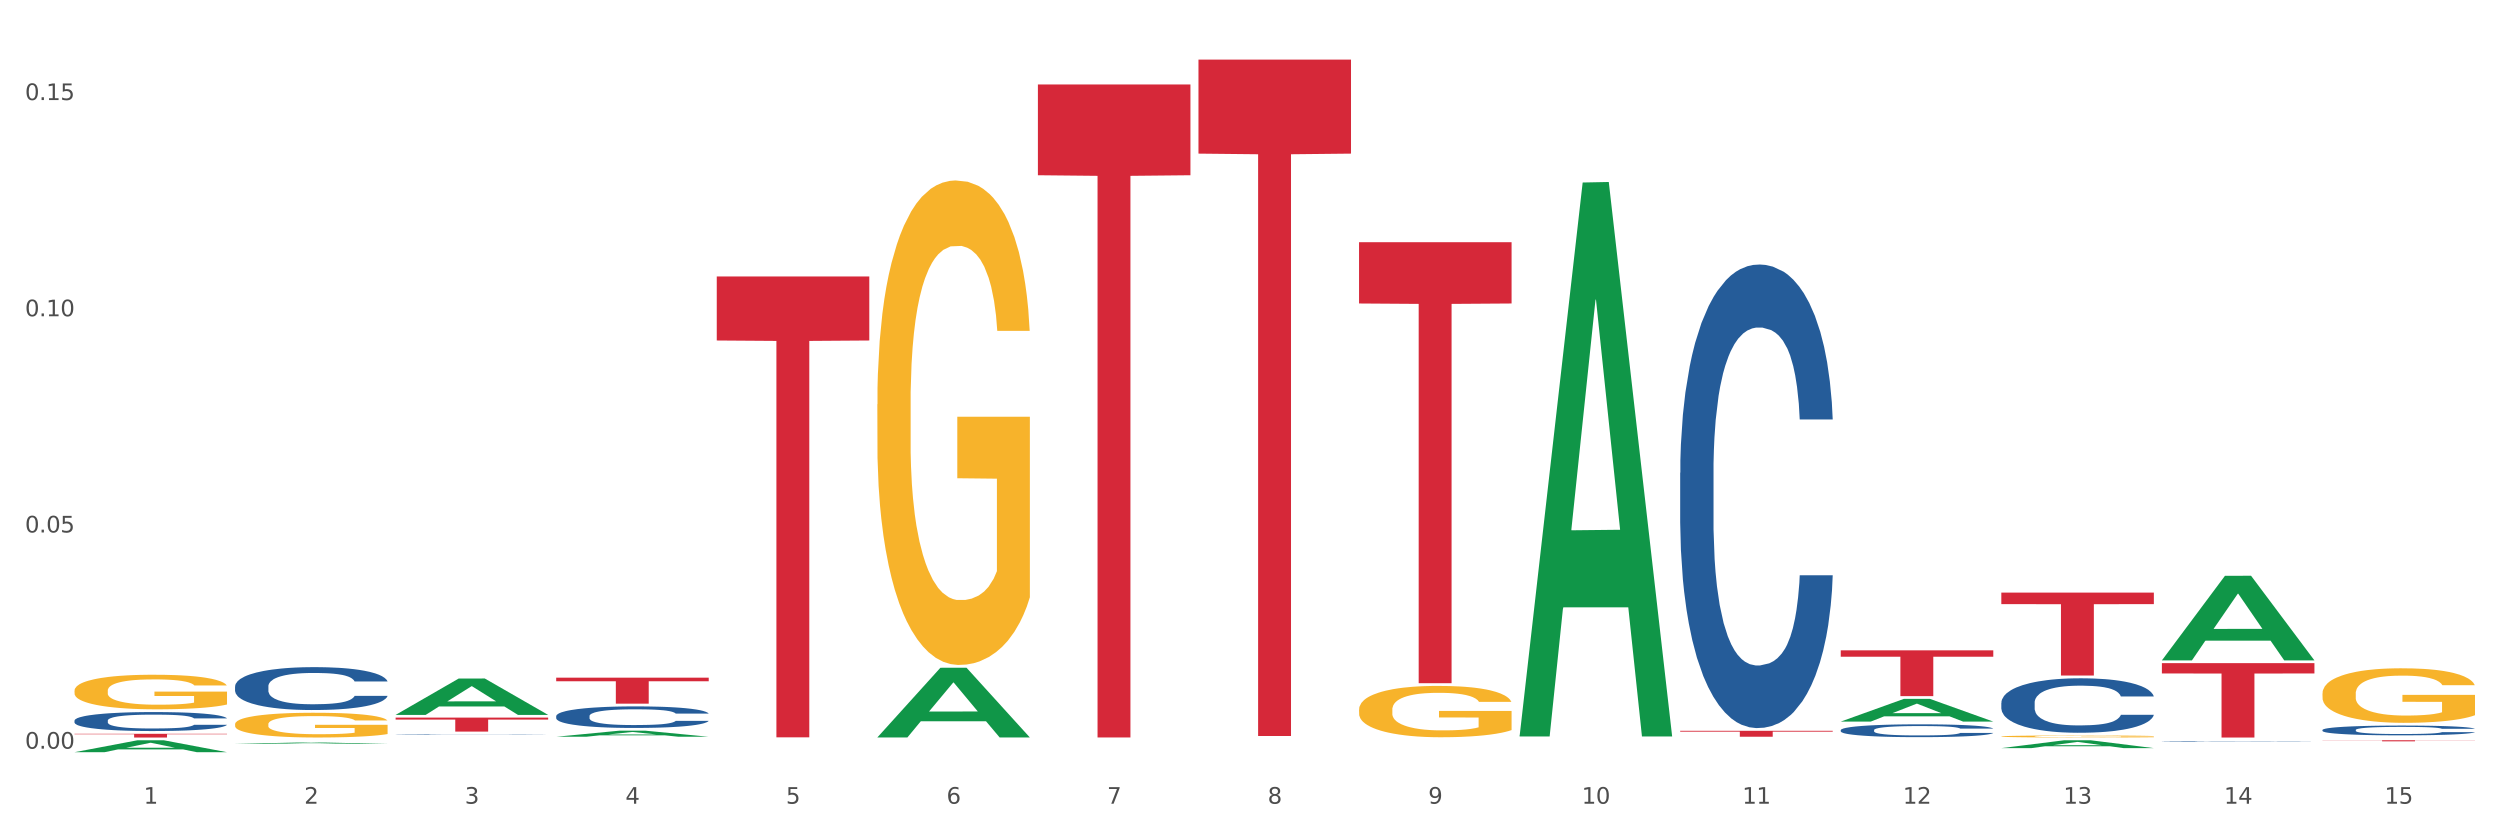 <?xml version="1.0" encoding="utf-8" standalone="no"?>
<!DOCTYPE svg PUBLIC "-//W3C//DTD SVG 1.1//EN"
  "http://www.w3.org/Graphics/SVG/1.1/DTD/svg11.dtd">
<svg xmlns:xlink="http://www.w3.org/1999/xlink" width="1080pt" height="360pt" viewBox="0 0 1080 360" xmlns="http://www.w3.org/2000/svg" version="1.1">
 <rect x="0" y="0" width="1080" height="360" fill="#333333" stroke="none"/>
 <defs>
  <style type="text/css">*{stroke-linejoin: round; stroke-linecap: butt}</style>
 </defs>
 <g id="figure_1">
  <g id="patch_1">
   <path d="M 0 360 
L 1080 360 
L 1080 0 
L 0 0 
z
" style="fill: #ffffff; stroke: #ffffff; stroke-linejoin: miter"/>
  </g>
  <g id="axes_1">
   <g id="matplotlib.axis_1">
    <g id="xtick_1">
     <g id="text_1">
      <!-- 1 -->
      <g style="fill: #4d4d4d" transform="translate(62.07 347.204) scale(0.096 -0.096)">
       <defs>
        <path id="DejaVuSans-31" d="M 794 531 
L 1825 531 
L 1825 4091 
L 703 3866 
L 703 4441 
L 1819 4666 
L 2450 4666 
L 2450 531 
L 3481 531 
L 3481 0 
L 794 0 
L 794 531 
z
" transform="scale(0.016)"/>
       </defs>
       <use xlink:href="#DejaVuSans-31"/>
      </g>
     </g>
    </g>
    <g id="xtick_2">
     <g id="text_2">
      <!-- 2 -->
      <g style="fill: #4d4d4d" transform="translate(131.436 347.204) scale(0.096 -0.096)">
       <defs>
        <path id="DejaVuSans-32" d="M 1228 531 
L 3431 531 
L 3431 0 
L 469 0 
L 469 531 
Q 828 903 1448 1529 
Q 2069 2156 2228 2338 
Q 2531 2678 2651 2914 
Q 2772 3150 2772 3378 
Q 2772 3750 2511 3984 
Q 2250 4219 1831 4219 
Q 1534 4219 1204 4116 
Q 875 4013 500 3803 
L 500 4441 
Q 881 4594 1212 4672 
Q 1544 4750 1819 4750 
Q 2544 4750 2975 4387 
Q 3406 4025 3406 3419 
Q 3406 3131 3298 2873 
Q 3191 2616 2906 2266 
Q 2828 2175 2409 1742 
Q 1991 1309 1228 531 
z
" transform="scale(0.016)"/>
       </defs>
       <use xlink:href="#DejaVuSans-32"/>
      </g>
     </g>
    </g>
    <g id="xtick_3">
     <g id="text_3">
      <!-- 3 -->
      <g style="fill: #4d4d4d" transform="translate(200.802 347.204) scale(0.096 -0.096)">
       <defs>
        <path id="DejaVuSans-33" d="M 2597 2516 
Q 3050 2419 3304 2112 
Q 3559 1806 3559 1356 
Q 3559 666 3084 287 
Q 2609 -91 1734 -91 
Q 1441 -91 1130 -33 
Q 819 25 488 141 
L 488 750 
Q 750 597 1062 519 
Q 1375 441 1716 441 
Q 2309 441 2620 675 
Q 2931 909 2931 1356 
Q 2931 1769 2642 2001 
Q 2353 2234 1838 2234 
L 1294 2234 
L 1294 2753 
L 1863 2753 
Q 2328 2753 2575 2939 
Q 2822 3125 2822 3475 
Q 2822 3834 2567 4026 
Q 2313 4219 1838 4219 
Q 1578 4219 1281 4162 
Q 984 4106 628 3988 
L 628 4550 
Q 988 4650 1302 4700 
Q 1616 4750 1894 4750 
Q 2613 4750 3031 4423 
Q 3450 4097 3450 3541 
Q 3450 3153 3228 2886 
Q 3006 2619 2597 2516 
z
" transform="scale(0.016)"/>
       </defs>
       <use xlink:href="#DejaVuSans-33"/>
      </g>
     </g>
    </g>
    <g id="xtick_4">
     <g id="text_4">
      <!-- 4 -->
      <g style="fill: #4d4d4d" transform="translate(270.169 347.204) scale(0.096 -0.096)">
       <defs>
        <path id="DejaVuSans-34" d="M 2419 4116 
L 825 1625 
L 2419 1625 
L 2419 4116 
z
M 2253 4666 
L 3047 4666 
L 3047 1625 
L 3713 1625 
L 3713 1100 
L 3047 1100 
L 3047 0 
L 2419 0 
L 2419 1100 
L 313 1100 
L 313 1709 
L 2253 4666 
z
" transform="scale(0.016)"/>
       </defs>
       <use xlink:href="#DejaVuSans-34"/>
      </g>
     </g>
    </g>
    <g id="xtick_5">
     <g id="text_5">
      <!-- 5 -->
      <g style="fill: #4d4d4d" transform="translate(339.535 347.204) scale(0.096 -0.096)">
       <defs>
        <path id="DejaVuSans-35" d="M 691 4666 
L 3169 4666 
L 3169 4134 
L 1269 4134 
L 1269 2991 
Q 1406 3038 1543 3061 
Q 1681 3084 1819 3084 
Q 2600 3084 3056 2656 
Q 3513 2228 3513 1497 
Q 3513 744 3044 326 
Q 2575 -91 1722 -91 
Q 1428 -91 1123 -41 
Q 819 9 494 109 
L 494 744 
Q 775 591 1075 516 
Q 1375 441 1709 441 
Q 2250 441 2565 725 
Q 2881 1009 2881 1497 
Q 2881 1984 2565 2268 
Q 2250 2553 1709 2553 
Q 1456 2553 1204 2497 
Q 953 2441 691 2322 
L 691 4666 
z
" transform="scale(0.016)"/>
       </defs>
       <use xlink:href="#DejaVuSans-35"/>
      </g>
     </g>
    </g>
    <g id="xtick_6">
     <g id="text_6">
      <!-- 6 -->
      <g style="fill: #4d4d4d" transform="translate(408.901 347.204) scale(0.096 -0.096)">
       <defs>
        <path id="DejaVuSans-36" d="M 2113 2584 
Q 1688 2584 1439 2293 
Q 1191 2003 1191 1497 
Q 1191 994 1439 701 
Q 1688 409 2113 409 
Q 2538 409 2786 701 
Q 3034 994 3034 1497 
Q 3034 2003 2786 2293 
Q 2538 2584 2113 2584 
z
M 3366 4563 
L 3366 3988 
Q 3128 4100 2886 4159 
Q 2644 4219 2406 4219 
Q 1781 4219 1451 3797 
Q 1122 3375 1075 2522 
Q 1259 2794 1537 2939 
Q 1816 3084 2150 3084 
Q 2853 3084 3261 2657 
Q 3669 2231 3669 1497 
Q 3669 778 3244 343 
Q 2819 -91 2113 -91 
Q 1303 -91 875 529 
Q 447 1150 447 2328 
Q 447 3434 972 4092 
Q 1497 4750 2381 4750 
Q 2619 4750 2861 4703 
Q 3103 4656 3366 4563 
z
" transform="scale(0.016)"/>
       </defs>
       <use xlink:href="#DejaVuSans-36"/>
      </g>
     </g>
    </g>
    <g id="xtick_7">
     <g id="text_7">
      <!-- 7 -->
      <g style="fill: #4d4d4d" transform="translate(478.267 347.204) scale(0.096 -0.096)">
       <defs>
        <path id="DejaVuSans-37" d="M 525 4666 
L 3525 4666 
L 3525 4397 
L 1831 0 
L 1172 0 
L 2766 4134 
L 525 4134 
L 525 4666 
z
" transform="scale(0.016)"/>
       </defs>
       <use xlink:href="#DejaVuSans-37"/>
      </g>
     </g>
    </g>
    <g id="xtick_8">
     <g id="text_8">
      <!-- 8 -->
      <g style="fill: #4d4d4d" transform="translate(547.634 347.204) scale(0.096 -0.096)">
       <defs>
        <path id="DejaVuSans-38" d="M 2034 2216 
Q 1584 2216 1326 1975 
Q 1069 1734 1069 1313 
Q 1069 891 1326 650 
Q 1584 409 2034 409 
Q 2484 409 2743 651 
Q 3003 894 3003 1313 
Q 3003 1734 2745 1975 
Q 2488 2216 2034 2216 
z
M 1403 2484 
Q 997 2584 770 2862 
Q 544 3141 544 3541 
Q 544 4100 942 4425 
Q 1341 4750 2034 4750 
Q 2731 4750 3128 4425 
Q 3525 4100 3525 3541 
Q 3525 3141 3298 2862 
Q 3072 2584 2669 2484 
Q 3125 2378 3379 2068 
Q 3634 1759 3634 1313 
Q 3634 634 3220 271 
Q 2806 -91 2034 -91 
Q 1263 -91 848 271 
Q 434 634 434 1313 
Q 434 1759 690 2068 
Q 947 2378 1403 2484 
z
M 1172 3481 
Q 1172 3119 1398 2916 
Q 1625 2713 2034 2713 
Q 2441 2713 2670 2916 
Q 2900 3119 2900 3481 
Q 2900 3844 2670 4047 
Q 2441 4250 2034 4250 
Q 1625 4250 1398 4047 
Q 1172 3844 1172 3481 
z
" transform="scale(0.016)"/>
       </defs>
       <use xlink:href="#DejaVuSans-38"/>
      </g>
     </g>
    </g>
    <g id="xtick_9">
     <g id="text_9">
      <!-- 9 -->
      <g style="fill: #4d4d4d" transform="translate(617 347.204) scale(0.096 -0.096)">
       <defs>
        <path id="DejaVuSans-39" d="M 703 97 
L 703 672 
Q 941 559 1184 500 
Q 1428 441 1663 441 
Q 2288 441 2617 861 
Q 2947 1281 2994 2138 
Q 2813 1869 2534 1725 
Q 2256 1581 1919 1581 
Q 1219 1581 811 2004 
Q 403 2428 403 3163 
Q 403 3881 828 4315 
Q 1253 4750 1959 4750 
Q 2769 4750 3195 4129 
Q 3622 3509 3622 2328 
Q 3622 1225 3098 567 
Q 2575 -91 1691 -91 
Q 1453 -91 1209 -44 
Q 966 3 703 97 
z
M 1959 2075 
Q 2384 2075 2632 2365 
Q 2881 2656 2881 3163 
Q 2881 3666 2632 3958 
Q 2384 4250 1959 4250 
Q 1534 4250 1286 3958 
Q 1038 3666 1038 3163 
Q 1038 2656 1286 2365 
Q 1534 2075 1959 2075 
z
" transform="scale(0.016)"/>
       </defs>
       <use xlink:href="#DejaVuSans-39"/>
      </g>
     </g>
    </g>
    <g id="xtick_10">
     <g id="text_10">
      <!-- 10 -->
      <g style="fill: #4d4d4d" transform="translate(683.312 347.204) scale(0.096 -0.096)">
       <defs>
        <path id="DejaVuSans-30" d="M 2034 4250 
Q 1547 4250 1301 3770 
Q 1056 3291 1056 2328 
Q 1056 1369 1301 889 
Q 1547 409 2034 409 
Q 2525 409 2770 889 
Q 3016 1369 3016 2328 
Q 3016 3291 2770 3770 
Q 2525 4250 2034 4250 
z
M 2034 4750 
Q 2819 4750 3233 4129 
Q 3647 3509 3647 2328 
Q 3647 1150 3233 529 
Q 2819 -91 2034 -91 
Q 1250 -91 836 529 
Q 422 1150 422 2328 
Q 422 3509 836 4129 
Q 1250 4750 2034 4750 
z
" transform="scale(0.016)"/>
       </defs>
       <use xlink:href="#DejaVuSans-31"/>
       <use xlink:href="#DejaVuSans-30" transform="translate(63.623 0)"/>
      </g>
     </g>
    </g>
    <g id="xtick_11">
     <g id="text_11">
      <!-- 11 -->
      <g style="fill: #4d4d4d" transform="translate(752.678 347.204) scale(0.096 -0.096)">
       <use xlink:href="#DejaVuSans-31"/>
       <use xlink:href="#DejaVuSans-31" transform="translate(63.623 0)"/>
      </g>
     </g>
    </g>
    <g id="xtick_12">
     <g id="text_12">
      <!-- 12 -->
      <g style="fill: #4d4d4d" transform="translate(822.044 347.204) scale(0.096 -0.096)">
       <use xlink:href="#DejaVuSans-31"/>
       <use xlink:href="#DejaVuSans-32" transform="translate(63.623 0)"/>
      </g>
     </g>
    </g>
    <g id="xtick_13">
     <g id="text_13">
      <!-- 13 -->
      <g style="fill: #4d4d4d" transform="translate(891.411 347.204) scale(0.096 -0.096)">
       <use xlink:href="#DejaVuSans-31"/>
       <use xlink:href="#DejaVuSans-33" transform="translate(63.623 0)"/>
      </g>
     </g>
    </g>
    <g id="xtick_14">
     <g id="text_14">
      <!-- 14 -->
      <g style="fill: #4d4d4d" transform="translate(960.777 347.204) scale(0.096 -0.096)">
       <use xlink:href="#DejaVuSans-31"/>
       <use xlink:href="#DejaVuSans-34" transform="translate(63.623 0)"/>
      </g>
     </g>
    </g>
    <g id="xtick_15">
     <g id="text_15">
      <!-- 15 -->
      <g style="fill: #4d4d4d" transform="translate(1030.143 347.204) scale(0.096 -0.096)">
       <use xlink:href="#DejaVuSans-31"/>
       <use xlink:href="#DejaVuSans-35" transform="translate(63.623 0)"/>
      </g>
     </g>
    </g>
    <g id="xtick_16"/>
    <g id="xtick_17"/>
    <g id="xtick_18"/>
    <g id="xtick_19"/>
    <g id="xtick_20"/>
    <g id="xtick_21"/>
    <g id="xtick_22"/>
    <g id="xtick_23"/>
    <g id="xtick_24"/>
    <g id="xtick_25"/>
    <g id="xtick_26"/>
    <g id="xtick_27"/>
    <g id="xtick_28"/>
    <g id="xtick_29"/>
   </g>
   <g id="matplotlib.axis_2">
    <g id="ytick_1">
     <g id="text_16">
      <!-- 0.00 -->
      <g style="fill: #4d4d4d" transform="translate(10.8 323.431) scale(0.096 -0.096)">
       <defs>
        <path id="DejaVuSans-2e" d="M 684 794 
L 1344 794 
L 1344 0 
L 684 0 
L 684 794 
z
" transform="scale(0.016)"/>
       </defs>
       <use xlink:href="#DejaVuSans-30"/>
       <use xlink:href="#DejaVuSans-2e" transform="translate(63.623 0)"/>
       <use xlink:href="#DejaVuSans-30" transform="translate(95.41 0)"/>
       <use xlink:href="#DejaVuSans-30" transform="translate(159.033 0)"/>
      </g>
     </g>
    </g>
    <g id="ytick_2">
     <g id="text_17">
      <!-- 0.05 -->
      <g style="fill: #4d4d4d" transform="translate(10.8 230.03) scale(0.096 -0.096)">
       <use xlink:href="#DejaVuSans-30"/>
       <use xlink:href="#DejaVuSans-2e" transform="translate(63.623 0)"/>
       <use xlink:href="#DejaVuSans-30" transform="translate(95.41 0)"/>
       <use xlink:href="#DejaVuSans-35" transform="translate(159.033 0)"/>
      </g>
     </g>
    </g>
    <g id="ytick_3">
     <g id="text_18">
      <!-- 0.10 -->
      <g style="fill: #4d4d4d" transform="translate(10.8 136.628) scale(0.096 -0.096)">
       <use xlink:href="#DejaVuSans-30"/>
       <use xlink:href="#DejaVuSans-2e" transform="translate(63.623 0)"/>
       <use xlink:href="#DejaVuSans-31" transform="translate(95.41 0)"/>
       <use xlink:href="#DejaVuSans-30" transform="translate(159.033 0)"/>
      </g>
     </g>
    </g>
    <g id="ytick_4">
     <g id="text_19">
      <!-- 0.15 -->
      <g style="fill: #4d4d4d" transform="translate(10.8 43.227) scale(0.096 -0.096)">
       <use xlink:href="#DejaVuSans-30"/>
       <use xlink:href="#DejaVuSans-2e" transform="translate(63.623 0)"/>
       <use xlink:href="#DejaVuSans-31" transform="translate(95.41 0)"/>
       <use xlink:href="#DejaVuSans-35" transform="translate(159.033 0)"/>
      </g>
     </g>
    </g>
    <g id="ytick_5"/>
    <g id="ytick_6"/>
    <g id="ytick_7"/>
   </g>
   <g id="PolyCollection_1">
    <path d="M 32.175 324.94 
L 32.243 324.935 
L 59.417 319.789 
L 70.695 319.784 
L 98.073 324.95 
L 85.029 324.95 
L 79.119 323.747 
L 51.061 323.747 
L 50.857 323.766 
L 45.151 324.95 
L 32.175 324.95 
L 32.175 324.94 
L 54.594 323.029 
L 75.586 323.024 
L 65.192 320.885 
L 65.056 320.875 
L 64.92 320.89 
L 54.526 323.024 
L 54.594 323.029 
L 32.175 324.94 
z
" clip-path="url(#pf52a934f30)" style="fill: #109648"/>
    <path d="M 101.541 321.369 
L 101.609 321.368 
L 128.784 320.764 
L 140.061 320.763 
L 167.439 321.37 
L 154.395 321.37 
L 148.485 321.229 
L 120.427 321.229 
L 120.224 321.231 
L 114.517 321.37 
L 101.541 321.37 
L 101.541 321.369 
L 123.96 321.144 
L 144.952 321.144 
L 134.558 320.893 
L 134.422 320.892 
L 134.286 320.893 
L 123.892 321.144 
L 123.96 321.144 
L 101.541 321.369 
z
" clip-path="url(#pf52a934f30)" style="fill: #109648"/>
    <path d="M 170.907 308.813 
L 170.975 308.798 
L 198.15 293.125 
L 209.427 293.111 
L 236.805 308.842 
L 223.762 308.842 
L 217.851 305.179 
L 189.794 305.179 
L 189.59 305.238 
L 183.883 308.842 
L 170.907 308.842 
L 170.907 308.813 
L 193.326 302.993 
L 214.319 302.978 
L 203.924 296.464 
L 203.788 296.434 
L 203.653 296.478 
L 193.258 302.978 
L 193.326 302.993 
L 170.907 308.813 
z
" clip-path="url(#pf52a934f30)" style="fill: #109648"/>
    <path d="M 240.274 318.273 
L 240.342 318.271 
L 267.516 315.655 
L 278.793 315.653 
L 306.172 318.278 
L 293.128 318.278 
L 287.217 317.667 
L 259.16 317.667 
L 258.956 317.676 
L 253.249 318.278 
L 240.274 318.278 
L 240.274 318.273 
L 262.693 317.302 
L 283.685 317.299 
L 273.291 316.212 
L 273.155 316.207 
L 273.019 316.215 
L 262.625 317.299 
L 262.693 317.302 
L 240.274 318.273 
z
" clip-path="url(#pf52a934f30)" style="fill: #109648"/>
    <path d="M 795.203 311.71 
L 795.271 311.701 
L 822.446 301.92 
L 833.723 301.911 
L 861.101 311.729 
L 848.058 311.729 
L 842.147 309.443 
L 814.09 309.443 
L 813.886 309.479 
L 808.179 311.729 
L 795.203 311.729 
L 795.203 311.71 
L 817.622 308.078 
L 838.615 308.069 
L 828.22 304.003 
L 828.084 303.985 
L 827.949 304.013 
L 817.554 308.069 
L 817.622 308.078 
L 795.203 311.71 
z
" clip-path="url(#pf52a934f30)" style="fill: #109648"/>
    <path d="M 864.57 323.185 
L 864.638 323.182 
L 891.812 319.787 
L 903.089 319.784 
L 930.468 323.192 
L 917.424 323.192 
L 911.513 322.398 
L 883.456 322.398 
L 883.252 322.411 
L 877.545 323.192 
L 864.57 323.192 
L 864.57 323.185 
L 886.989 321.924 
L 907.981 321.921 
L 897.587 320.51 
L 897.451 320.504 
L 897.315 320.513 
L 886.921 321.921 
L 886.989 321.924 
L 864.57 323.185 
z
" clip-path="url(#pf52a934f30)" style="fill: #109648"/>
    <path d="M 933.936 285.225 
L 934.004 285.191 
L 961.178 248.755 
L 972.456 248.721 
L 999.834 285.294 
L 986.79 285.294 
L 980.88 276.777 
L 952.822 276.777 
L 952.618 276.915 
L 946.912 285.294 
L 933.936 285.294 
L 933.936 285.225 
L 956.355 271.695 
L 977.347 271.661 
L 966.953 256.516 
L 966.817 256.448 
L 966.681 256.551 
L 956.287 271.661 
L 956.355 271.695 
L 933.936 285.225 
z
" clip-path="url(#pf52a934f30)" style="fill: #109648"/>
    <path d="M 656.471 317.696 
L 656.539 317.471 
L 683.713 78.843 
L 694.991 78.618 
L 722.369 318.146 
L 709.325 318.146 
L 703.415 262.369 
L 675.357 262.369 
L 675.153 263.268 
L 669.447 318.146 
L 656.471 318.146 
L 656.471 317.696 
L 678.89 229.082 
L 699.882 228.857 
L 689.488 129.672 
L 689.352 129.222 
L 689.216 129.897 
L 678.822 228.857 
L 678.89 229.082 
L 656.471 317.696 
z
" clip-path="url(#pf52a934f30)" style="fill: #109648"/>
    <path d="M 587.105 104.632 
L 653.003 104.632 
L 653.003 131.106 
L 627.081 131.285 
L 627.081 295.139 
L 612.871 295.139 
L 612.871 131.285 
L 587.105 131.106 
L 587.105 104.81 
L 587.105 104.632 
z
" clip-path="url(#pf52a934f30)" style="fill: #d62839"/>
    <path d="M 725.837 315.716 
L 791.735 315.716 
L 791.735 316.07 
L 765.813 316.072 
L 765.813 318.261 
L 751.603 318.261 
L 751.603 316.072 
L 725.837 316.07 
L 725.837 315.719 
L 725.837 315.716 
z
" clip-path="url(#pf52a934f30)" style="fill: #d62839"/>
    <path d="M 933.936 286.47 
L 999.834 286.47 
L 999.834 290.936 
L 973.912 290.966 
L 973.912 318.608 
L 959.702 318.608 
L 959.702 290.966 
L 933.936 290.936 
L 933.936 286.5 
L 933.936 286.47 
z
" clip-path="url(#pf52a934f30)" style="fill: #d62839"/>
    <path d="M 1003.302 319.784 
L 1069.2 319.784 
L 1069.2 319.85 
L 1043.278 319.85 
L 1043.278 320.259 
L 1029.068 320.259 
L 1029.068 319.85 
L 1003.302 319.85 
L 1003.302 319.784 
L 1003.302 319.784 
z
" clip-path="url(#pf52a934f30)" style="fill: #d62839"/>
    <path d="M 240.274 292.745 
L 306.172 292.745 
L 306.172 294.307 
L 280.25 294.317 
L 280.25 303.983 
L 266.039 303.983 
L 266.039 294.317 
L 240.274 294.307 
L 240.274 292.756 
L 240.274 292.745 
z
" clip-path="url(#pf52a934f30)" style="fill: #d62839"/>
    <path d="M 309.64 119.423 
L 375.538 119.423 
L 375.538 147.093 
L 349.616 147.28 
L 349.616 318.53 
L 335.406 318.53 
L 335.406 147.28 
L 309.64 147.093 
L 309.64 119.61 
L 309.64 119.423 
z
" clip-path="url(#pf52a934f30)" style="fill: #d62839"/>
    <path d="M 448.372 36.503 
L 514.27 36.503 
L 514.27 75.702 
L 488.348 75.967 
L 488.348 318.577 
L 474.138 318.577 
L 474.138 75.967 
L 448.372 75.702 
L 448.372 36.768 
L 448.372 36.503 
z
" clip-path="url(#pf52a934f30)" style="fill: #d62839"/>
    <path d="M 517.739 25.759 
L 583.636 25.759 
L 583.636 66.365 
L 557.715 66.639 
L 557.715 317.951 
L 543.504 317.951 
L 543.504 66.639 
L 517.739 66.365 
L 517.739 26.034 
L 517.739 25.759 
z
" clip-path="url(#pf52a934f30)" style="fill: #d62839"/>
    <path d="M 170.907 310.018 
L 236.805 310.018 
L 236.805 310.855 
L 210.883 310.861 
L 210.883 316.043 
L 196.673 316.043 
L 196.673 310.861 
L 170.907 310.855 
L 170.907 310.024 
L 170.907 310.018 
z
" clip-path="url(#pf52a934f30)" style="fill: #d62839"/>
    <path d="M 32.175 316.988 
L 98.073 316.988 
L 98.073 317.213 
L 72.151 317.214 
L 72.151 318.608 
L 57.941 318.608 
L 57.941 317.214 
L 32.175 317.213 
L 32.175 316.989 
L 32.175 316.988 
z
" clip-path="url(#pf52a934f30)" style="fill: #d62839"/>
    <path d="M 725.837 204.254 
L 725.915 204.071 
L 725.915 198.95 
L 726.149 192 
L 727.006 179.197 
L 728.096 169.504 
L 729.966 158.164 
L 730.978 153.409 
L 732.302 148.105 
L 735.029 139.509 
L 738.144 132.193 
L 740.325 128.17 
L 741.961 125.609 
L 745.622 121.037 
L 747.725 119.025 
L 749.906 117.379 
L 751.776 116.281 
L 754.891 115.001 
L 757.384 114.452 
L 760.266 114.269 
L 762.681 114.452 
L 765.874 115.184 
L 770.548 117.379 
L 772.34 118.659 
L 774.754 120.854 
L 777.247 123.78 
L 779.272 126.706 
L 781.609 130.913 
L 784.024 136.4 
L 786.36 143.35 
L 787.996 149.751 
L 789.32 156.518 
L 790.489 164.749 
L 791.346 173.711 
L 791.735 181.209 
L 777.481 181.209 
L 777.091 174.442 
L 776.312 167.126 
L 775.533 162.188 
L 774.676 158.164 
L 773.352 153.592 
L 772.184 150.666 
L 770.237 147.191 
L 768.445 144.996 
L 766.965 143.716 
L 765.173 142.618 
L 761.357 141.521 
L 758.63 141.521 
L 756.917 141.887 
L 754.814 142.801 
L 753.022 144.081 
L 750.919 146.276 
L 749.283 148.654 
L 747.647 151.763 
L 746.713 153.958 
L 745.311 157.982 
L 744.376 161.274 
L 743.13 166.943 
L 742.429 170.967 
L 741.182 181.392 
L 740.637 189.074 
L 740.403 194.378 
L 740.248 200.23 
L 740.248 228.762 
L 740.715 241.565 
L 741.104 247.052 
L 741.727 253.27 
L 742.896 261.318 
L 744.61 269.182 
L 746.401 274.852 
L 747.881 278.327 
L 749.283 280.887 
L 750.685 282.899 
L 752.399 284.728 
L 753.801 285.826 
L 755.904 286.923 
L 758.397 287.472 
L 760.344 287.472 
L 764.317 286.557 
L 766.108 285.643 
L 767.822 284.362 
L 769.691 282.351 
L 771.171 280.156 
L 772.028 278.51 
L 773.43 275.035 
L 774.521 271.377 
L 775.455 267.17 
L 776.079 263.512 
L 776.78 258.025 
L 777.325 251.807 
L 777.481 248.515 
L 791.735 248.515 
L 791.424 255.099 
L 790.878 261.5 
L 789.788 270.097 
L 788.931 275.035 
L 787.607 281.07 
L 786.205 286.191 
L 784.257 291.861 
L 782.466 296.068 
L 780.596 299.726 
L 778.571 303.018 
L 774.91 307.59 
L 773.586 308.87 
L 770.782 311.065 
L 768.601 312.345 
L 765.407 313.626 
L 762.136 314.357 
L 758.708 314.54 
L 755.67 314.174 
L 752.321 313.077 
L 750.218 311.98 
L 747.881 310.334 
L 745.155 307.773 
L 742.584 304.664 
L 740.17 301.006 
L 737.911 296.799 
L 735.808 292.044 
L 733.081 284.18 
L 731.056 276.498 
L 729.576 269.365 
L 728.563 263.329 
L 727.551 255.648 
L 727.006 250.344 
L 726.149 237.541 
L 725.837 225.653 
L 725.837 204.254 
z
" clip-path="url(#pf52a934f30)" style="fill: #255c99"/>
    <path d="M 795.203 315.398 
L 795.281 315.393 
L 795.281 315.251 
L 795.515 315.059 
L 796.372 314.704 
L 797.462 314.435 
L 799.332 314.121 
L 800.344 313.989 
L 801.669 313.842 
L 804.395 313.604 
L 807.511 313.401 
L 809.692 313.29 
L 811.327 313.219 
L 814.988 313.092 
L 817.092 313.037 
L 819.273 312.991 
L 821.142 312.961 
L 824.258 312.925 
L 826.75 312.91 
L 829.632 312.905 
L 832.047 312.91 
L 835.241 312.93 
L 839.914 312.991 
L 841.706 313.026 
L 844.121 313.087 
L 846.613 313.168 
L 848.638 313.249 
L 850.975 313.366 
L 853.39 313.518 
L 855.727 313.711 
L 857.362 313.888 
L 858.687 314.075 
L 859.855 314.304 
L 860.712 314.552 
L 861.101 314.76 
L 846.847 314.76 
L 846.457 314.572 
L 845.678 314.369 
L 844.899 314.233 
L 844.043 314.121 
L 842.718 313.994 
L 841.55 313.913 
L 839.603 313.817 
L 837.811 313.756 
L 836.331 313.721 
L 834.54 313.69 
L 830.723 313.66 
L 827.997 313.66 
L 826.283 313.67 
L 824.18 313.695 
L 822.388 313.731 
L 820.285 313.792 
L 818.649 313.858 
L 817.014 313.944 
L 816.079 314.005 
L 814.677 314.116 
L 813.742 314.207 
L 812.496 314.364 
L 811.795 314.476 
L 810.548 314.765 
L 810.003 314.978 
L 809.77 315.124 
L 809.614 315.287 
L 809.614 316.077 
L 810.081 316.432 
L 810.471 316.584 
L 811.094 316.756 
L 812.262 316.979 
L 813.976 317.197 
L 815.767 317.354 
L 817.247 317.451 
L 818.649 317.521 
L 820.051 317.577 
L 821.765 317.628 
L 823.167 317.658 
L 825.27 317.689 
L 827.763 317.704 
L 829.71 317.704 
L 833.683 317.679 
L 835.474 317.653 
L 837.188 317.618 
L 839.057 317.562 
L 840.537 317.501 
L 841.394 317.456 
L 842.796 317.359 
L 843.887 317.258 
L 844.822 317.141 
L 845.445 317.04 
L 846.146 316.888 
L 846.691 316.716 
L 846.847 316.624 
L 861.101 316.624 
L 860.79 316.807 
L 860.245 316.984 
L 859.154 317.222 
L 858.297 317.359 
L 856.973 317.527 
L 855.571 317.668 
L 853.624 317.826 
L 851.832 317.942 
L 849.963 318.043 
L 847.937 318.135 
L 844.276 318.261 
L 842.952 318.297 
L 840.148 318.358 
L 837.967 318.393 
L 834.773 318.429 
L 831.502 318.449 
L 828.074 318.454 
L 825.037 318.444 
L 821.687 318.413 
L 819.584 318.383 
L 817.247 318.337 
L 814.521 318.266 
L 811.951 318.18 
L 809.536 318.079 
L 807.277 317.962 
L 805.174 317.831 
L 802.448 317.613 
L 800.422 317.4 
L 798.942 317.202 
L 797.93 317.035 
L 796.917 316.822 
L 796.372 316.675 
L 795.515 316.32 
L 795.203 315.991 
L 795.203 315.398 
z
" clip-path="url(#pf52a934f30)" style="fill: #255c99"/>
    <path d="M 864.57 303.594 
L 864.648 303.573 
L 864.648 302.971 
L 864.881 302.154 
L 865.738 300.65 
L 866.829 299.51 
L 868.698 298.178 
L 869.711 297.619 
L 871.035 296.995 
L 873.761 295.985 
L 876.877 295.125 
L 879.058 294.652 
L 880.694 294.351 
L 884.355 293.814 
L 886.458 293.578 
L 888.639 293.384 
L 890.508 293.255 
L 893.624 293.105 
L 896.117 293.04 
L 898.999 293.019 
L 901.413 293.04 
L 904.607 293.126 
L 909.281 293.384 
L 911.072 293.535 
L 913.487 293.793 
L 915.979 294.137 
L 918.005 294.48 
L 920.341 294.975 
L 922.756 295.62 
L 925.093 296.437 
L 926.729 297.189 
L 928.053 297.984 
L 929.221 298.951 
L 930.078 300.005 
L 930.468 300.886 
L 916.213 300.886 
L 915.824 300.091 
L 915.045 299.231 
L 914.266 298.651 
L 913.409 298.178 
L 912.085 297.64 
L 910.916 297.296 
L 908.969 296.888 
L 907.177 296.63 
L 905.697 296.48 
L 903.906 296.351 
L 900.089 296.222 
L 897.363 296.222 
L 895.649 296.265 
L 893.546 296.372 
L 891.754 296.523 
L 889.651 296.78 
L 888.016 297.06 
L 886.38 297.425 
L 885.445 297.683 
L 884.043 298.156 
L 883.108 298.543 
L 881.862 299.209 
L 881.161 299.682 
L 879.915 300.908 
L 879.369 301.81 
L 879.136 302.434 
L 878.98 303.122 
L 878.98 306.475 
L 879.447 307.979 
L 879.837 308.624 
L 880.46 309.355 
L 881.628 310.301 
L 883.342 311.225 
L 885.134 311.892 
L 886.614 312.3 
L 888.016 312.601 
L 889.418 312.837 
L 891.131 313.052 
L 892.533 313.181 
L 894.637 313.31 
L 897.129 313.375 
L 899.076 313.375 
L 903.049 313.267 
L 904.841 313.16 
L 906.554 313.009 
L 908.424 312.773 
L 909.904 312.515 
L 910.76 312.321 
L 912.163 311.913 
L 913.253 311.483 
L 914.188 310.989 
L 914.811 310.559 
L 915.512 309.914 
L 916.057 309.183 
L 916.213 308.796 
L 930.468 308.796 
L 930.156 309.57 
L 929.611 310.322 
L 928.52 311.333 
L 927.663 311.913 
L 926.339 312.622 
L 924.937 313.224 
L 922.99 313.891 
L 921.198 314.385 
L 919.329 314.815 
L 917.304 315.202 
L 913.643 315.739 
L 912.318 315.89 
L 909.514 316.148 
L 907.333 316.298 
L 904.14 316.448 
L 900.868 316.534 
L 897.441 316.556 
L 894.403 316.513 
L 891.053 316.384 
L 888.95 316.255 
L 886.614 316.062 
L 883.887 315.761 
L 881.317 315.395 
L 878.902 314.965 
L 876.643 314.471 
L 874.54 313.912 
L 871.814 312.988 
L 869.789 312.085 
L 868.309 311.247 
L 867.296 310.537 
L 866.283 309.635 
L 865.738 309.011 
L 864.881 307.507 
L 864.57 306.109 
L 864.57 303.594 
z
" clip-path="url(#pf52a934f30)" style="fill: #255c99"/>
    <path d="M 32.175 311.293 
L 32.253 311.285 
L 32.253 311.076 
L 32.487 310.791 
L 33.343 310.266 
L 34.434 309.869 
L 36.303 309.405 
L 37.316 309.21 
L 38.64 308.993 
L 41.366 308.64 
L 44.482 308.341 
L 46.663 308.176 
L 48.299 308.071 
L 51.96 307.884 
L 54.063 307.801 
L 56.244 307.734 
L 58.114 307.689 
L 61.229 307.636 
L 63.722 307.614 
L 66.604 307.606 
L 69.019 307.614 
L 72.212 307.644 
L 76.886 307.734 
L 78.677 307.786 
L 81.092 307.876 
L 83.585 307.996 
L 85.61 308.116 
L 87.947 308.288 
L 90.361 308.513 
L 92.698 308.798 
L 94.334 309.06 
L 95.658 309.337 
L 96.827 309.674 
L 97.683 310.042 
L 98.073 310.349 
L 83.818 310.349 
L 83.429 310.072 
L 82.65 309.772 
L 81.871 309.57 
L 81.014 309.405 
L 79.69 309.217 
L 78.522 309.097 
L 76.574 308.955 
L 74.783 308.865 
L 73.303 308.813 
L 71.511 308.768 
L 67.694 308.723 
L 64.968 308.723 
L 63.255 308.738 
L 61.151 308.775 
L 59.36 308.828 
L 57.257 308.918 
L 55.621 309.015 
L 53.985 309.142 
L 53.05 309.232 
L 51.648 309.397 
L 50.714 309.532 
L 49.467 309.764 
L 48.766 309.929 
L 47.52 310.356 
L 46.975 310.671 
L 46.741 310.888 
L 46.585 311.128 
L 46.585 312.297 
L 47.053 312.822 
L 47.442 313.046 
L 48.065 313.301 
L 49.234 313.631 
L 50.947 313.953 
L 52.739 314.185 
L 54.219 314.328 
L 55.621 314.433 
L 57.023 314.515 
L 58.737 314.59 
L 60.139 314.635 
L 62.242 314.68 
L 64.734 314.702 
L 66.682 314.702 
L 70.654 314.665 
L 72.446 314.627 
L 74.16 314.575 
L 76.029 314.493 
L 77.509 314.403 
L 78.366 314.335 
L 79.768 314.193 
L 80.858 314.043 
L 81.793 313.871 
L 82.416 313.721 
L 83.117 313.496 
L 83.663 313.241 
L 83.818 313.106 
L 98.073 313.106 
L 97.761 313.376 
L 97.216 313.638 
L 96.126 313.991 
L 95.269 314.193 
L 93.945 314.44 
L 92.542 314.65 
L 90.595 314.882 
L 88.804 315.055 
L 86.934 315.204 
L 84.909 315.339 
L 81.248 315.527 
L 79.924 315.579 
L 77.12 315.669 
L 74.939 315.721 
L 71.745 315.774 
L 68.473 315.804 
L 65.046 315.811 
L 62.008 315.796 
L 58.659 315.751 
L 56.556 315.707 
L 54.219 315.639 
L 51.493 315.534 
L 48.922 315.407 
L 46.507 315.257 
L 44.248 315.085 
L 42.145 314.89 
L 39.419 314.568 
L 37.394 314.253 
L 35.914 313.961 
L 34.901 313.713 
L 33.889 313.399 
L 33.343 313.181 
L 32.487 312.657 
L 32.175 312.17 
L 32.175 311.293 
z
" clip-path="url(#pf52a934f30)" style="fill: #255c99"/>
    <path d="M 1003.302 315.341 
L 1003.38 315.337 
L 1003.38 315.229 
L 1003.614 315.082 
L 1004.47 314.812 
L 1005.561 314.608 
L 1007.43 314.368 
L 1008.443 314.268 
L 1009.767 314.156 
L 1012.494 313.975 
L 1015.609 313.82 
L 1017.79 313.735 
L 1019.426 313.681 
L 1023.087 313.585 
L 1025.19 313.543 
L 1027.371 313.508 
L 1029.241 313.485 
L 1032.356 313.458 
L 1034.849 313.446 
L 1037.731 313.442 
L 1040.146 313.446 
L 1043.339 313.461 
L 1048.013 313.508 
L 1049.805 313.535 
L 1052.219 313.581 
L 1054.712 313.643 
L 1056.737 313.705 
L 1059.074 313.793 
L 1061.489 313.909 
L 1063.825 314.056 
L 1065.461 314.191 
L 1066.785 314.334 
L 1067.954 314.507 
L 1068.811 314.696 
L 1069.2 314.855 
L 1054.945 314.855 
L 1054.556 314.712 
L 1053.777 314.557 
L 1052.998 314.453 
L 1052.141 314.368 
L 1050.817 314.272 
L 1049.649 314.21 
L 1047.701 314.137 
L 1045.91 314.091 
L 1044.43 314.063 
L 1042.638 314.04 
L 1038.822 314.017 
L 1036.095 314.017 
L 1034.382 314.025 
L 1032.278 314.044 
L 1030.487 314.071 
L 1028.384 314.118 
L 1026.748 314.168 
L 1025.112 314.233 
L 1024.178 314.28 
L 1022.775 314.364 
L 1021.841 314.434 
L 1020.594 314.554 
L 1019.893 314.638 
L 1018.647 314.858 
L 1018.102 315.021 
L 1017.868 315.132 
L 1017.712 315.256 
L 1017.712 315.858 
L 1018.18 316.128 
L 1018.569 316.244 
L 1019.192 316.375 
L 1020.361 316.545 
L 1022.074 316.711 
L 1023.866 316.83 
L 1025.346 316.904 
L 1026.748 316.958 
L 1028.15 317 
L 1029.864 317.039 
L 1031.266 317.062 
L 1033.369 317.085 
L 1035.862 317.097 
L 1037.809 317.097 
L 1041.781 317.077 
L 1043.573 317.058 
L 1045.287 317.031 
L 1047.156 316.989 
L 1048.636 316.942 
L 1049.493 316.908 
L 1050.895 316.834 
L 1051.986 316.757 
L 1052.92 316.668 
L 1053.543 316.591 
L 1054.244 316.475 
L 1054.79 316.344 
L 1054.945 316.275 
L 1069.2 316.275 
L 1068.888 316.414 
L 1068.343 316.549 
L 1067.253 316.73 
L 1066.396 316.834 
L 1065.072 316.962 
L 1063.67 317.07 
L 1061.722 317.189 
L 1059.931 317.278 
L 1058.061 317.355 
L 1056.036 317.425 
L 1052.375 317.521 
L 1051.051 317.548 
L 1048.247 317.594 
L 1046.066 317.621 
L 1042.872 317.648 
L 1039.6 317.664 
L 1036.173 317.668 
L 1033.135 317.66 
L 1029.786 317.637 
L 1027.683 317.614 
L 1025.346 317.579 
L 1022.62 317.525 
L 1020.049 317.459 
L 1017.634 317.382 
L 1015.376 317.293 
L 1013.272 317.193 
L 1010.546 317.027 
L 1008.521 316.865 
L 1007.041 316.715 
L 1006.028 316.587 
L 1005.016 316.425 
L 1004.47 316.313 
L 1003.614 316.043 
L 1003.302 315.792 
L 1003.302 315.341 
z
" clip-path="url(#pf52a934f30)" style="fill: #255c99"/>
    <path d="M 101.541 296.53 
L 101.619 296.513 
L 101.619 296.04 
L 101.853 295.396 
L 102.71 294.212 
L 103.8 293.315 
L 105.67 292.266 
L 106.682 291.825 
L 108.006 291.335 
L 110.733 290.539 
L 113.848 289.862 
L 116.029 289.49 
L 117.665 289.253 
L 121.326 288.83 
L 123.429 288.644 
L 125.61 288.491 
L 127.48 288.39 
L 130.595 288.271 
L 133.088 288.221 
L 135.97 288.204 
L 138.385 288.221 
L 141.578 288.288 
L 146.252 288.491 
L 148.044 288.61 
L 150.458 288.813 
L 152.951 289.084 
L 154.976 289.355 
L 157.313 289.744 
L 159.728 290.252 
L 162.064 290.895 
L 163.7 291.487 
L 165.024 292.113 
L 166.193 292.875 
L 167.05 293.704 
L 167.439 294.398 
L 153.185 294.398 
L 152.795 293.772 
L 152.016 293.095 
L 151.237 292.638 
L 150.38 292.266 
L 149.056 291.842 
L 147.888 291.572 
L 145.941 291.25 
L 144.149 291.047 
L 142.669 290.929 
L 140.877 290.827 
L 137.061 290.725 
L 134.334 290.725 
L 132.621 290.759 
L 130.518 290.844 
L 128.726 290.962 
L 126.623 291.165 
L 124.987 291.385 
L 123.351 291.673 
L 122.417 291.876 
L 121.015 292.249 
L 120.08 292.553 
L 118.834 293.078 
L 118.133 293.45 
L 116.886 294.415 
L 116.341 295.126 
L 116.107 295.616 
L 115.952 296.158 
L 115.952 298.798 
L 116.419 299.983 
L 116.808 300.491 
L 117.431 301.066 
L 118.6 301.811 
L 120.314 302.538 
L 122.105 303.063 
L 123.585 303.385 
L 124.987 303.621 
L 126.389 303.808 
L 128.103 303.977 
L 129.505 304.078 
L 131.608 304.18 
L 134.101 304.231 
L 136.048 304.231 
L 140.021 304.146 
L 141.812 304.061 
L 143.526 303.943 
L 145.395 303.757 
L 146.875 303.554 
L 147.732 303.401 
L 149.134 303.08 
L 150.225 302.741 
L 151.159 302.352 
L 151.783 302.014 
L 152.484 301.506 
L 153.029 300.931 
L 153.185 300.626 
L 167.439 300.626 
L 167.128 301.235 
L 166.582 301.828 
L 165.492 302.623 
L 164.635 303.08 
L 163.311 303.638 
L 161.909 304.112 
L 159.961 304.637 
L 158.17 305.026 
L 156.3 305.365 
L 154.275 305.669 
L 150.614 306.092 
L 149.29 306.211 
L 146.486 306.414 
L 144.305 306.532 
L 141.111 306.651 
L 137.84 306.719 
L 134.412 306.735 
L 131.374 306.702 
L 128.025 306.6 
L 125.922 306.498 
L 123.585 306.346 
L 120.859 306.109 
L 118.288 305.822 
L 115.874 305.483 
L 113.615 305.094 
L 111.512 304.654 
L 108.785 303.926 
L 106.76 303.215 
L 105.28 302.555 
L 104.267 301.997 
L 103.255 301.286 
L 102.71 300.795 
L 101.853 299.61 
L 101.541 298.51 
L 101.541 296.53 
z
" clip-path="url(#pf52a934f30)" style="fill: #255c99"/>
    <path d="M 170.907 317.317 
L 170.985 317.317 
L 170.985 317.311 
L 171.219 317.304 
L 172.076 317.29 
L 173.166 317.279 
L 175.036 317.267 
L 176.048 317.262 
L 177.373 317.256 
L 180.099 317.246 
L 183.215 317.238 
L 185.396 317.234 
L 187.031 317.231 
L 190.692 317.226 
L 192.796 317.224 
L 194.977 317.222 
L 196.846 317.221 
L 199.962 317.22 
L 202.454 317.219 
L 205.336 317.219 
L 207.751 317.219 
L 210.945 317.22 
L 215.618 317.222 
L 217.41 317.224 
L 219.825 317.226 
L 222.317 317.229 
L 224.342 317.232 
L 226.679 317.237 
L 229.094 317.243 
L 231.431 317.251 
L 233.066 317.258 
L 234.391 317.265 
L 235.559 317.274 
L 236.416 317.284 
L 236.805 317.292 
L 222.551 317.292 
L 222.161 317.285 
L 221.382 317.277 
L 220.604 317.271 
L 219.747 317.267 
L 218.422 317.262 
L 217.254 317.259 
L 215.307 317.255 
L 213.515 317.252 
L 212.035 317.251 
L 210.244 317.25 
L 206.427 317.249 
L 203.701 317.249 
L 201.987 317.249 
L 199.884 317.25 
L 198.092 317.251 
L 195.989 317.254 
L 194.353 317.256 
L 192.718 317.26 
L 191.783 317.262 
L 190.381 317.267 
L 189.446 317.27 
L 188.2 317.276 
L 187.499 317.281 
L 186.252 317.292 
L 185.707 317.301 
L 185.474 317.306 
L 185.318 317.313 
L 185.318 317.344 
L 185.785 317.358 
L 186.175 317.364 
L 186.798 317.371 
L 187.966 317.38 
L 189.68 317.388 
L 191.471 317.394 
L 192.951 317.398 
L 194.353 317.401 
L 195.755 317.403 
L 197.469 317.405 
L 198.871 317.406 
L 200.974 317.408 
L 203.467 317.408 
L 205.414 317.408 
L 209.387 317.407 
L 211.178 317.406 
L 212.892 317.405 
L 214.761 317.403 
L 216.241 317.4 
L 217.098 317.398 
L 218.5 317.395 
L 219.591 317.391 
L 220.526 317.386 
L 221.149 317.382 
L 221.85 317.376 
L 222.395 317.369 
L 222.551 317.366 
L 236.805 317.366 
L 236.494 317.373 
L 235.949 317.38 
L 234.858 317.389 
L 234.001 317.395 
L 232.677 317.401 
L 231.275 317.407 
L 229.328 317.413 
L 227.536 317.418 
L 225.667 317.422 
L 223.641 317.425 
L 219.98 317.43 
L 218.656 317.432 
L 215.852 317.434 
L 213.671 317.435 
L 210.477 317.437 
L 207.206 317.438 
L 203.779 317.438 
L 200.741 317.437 
L 197.391 317.436 
L 195.288 317.435 
L 192.951 317.433 
L 190.225 317.43 
L 187.655 317.427 
L 185.24 317.423 
L 182.981 317.418 
L 180.878 317.413 
L 178.152 317.405 
L 176.126 317.396 
L 174.646 317.388 
L 173.634 317.382 
L 172.621 317.373 
L 172.076 317.368 
L 171.219 317.354 
L 170.907 317.341 
L 170.907 317.317 
z
" clip-path="url(#pf52a934f30)" style="fill: #255c99"/>
    <path d="M 240.274 309.345 
L 240.352 309.337 
L 240.352 309.099 
L 240.585 308.775 
L 241.442 308.18 
L 242.533 307.729 
L 244.402 307.201 
L 245.415 306.98 
L 246.739 306.733 
L 249.465 306.333 
L 252.581 305.993 
L 254.762 305.806 
L 256.398 305.686 
L 260.059 305.474 
L 262.162 305.38 
L 264.343 305.304 
L 266.212 305.252 
L 269.328 305.193 
L 271.821 305.167 
L 274.703 305.159 
L 277.117 305.167 
L 280.311 305.201 
L 284.985 305.304 
L 286.776 305.363 
L 289.191 305.465 
L 291.683 305.601 
L 293.709 305.737 
L 296.045 305.933 
L 298.46 306.188 
L 300.797 306.512 
L 302.433 306.81 
L 303.757 307.124 
L 304.925 307.507 
L 305.782 307.924 
L 306.172 308.273 
L 291.917 308.273 
L 291.528 307.958 
L 290.749 307.618 
L 289.97 307.388 
L 289.113 307.201 
L 287.789 306.988 
L 286.62 306.852 
L 284.673 306.691 
L 282.881 306.588 
L 281.401 306.529 
L 279.61 306.478 
L 275.793 306.427 
L 273.067 306.427 
L 271.353 306.444 
L 269.25 306.486 
L 267.458 306.546 
L 265.355 306.648 
L 263.72 306.759 
L 262.084 306.903 
L 261.149 307.005 
L 259.747 307.193 
L 258.812 307.346 
L 257.566 307.61 
L 256.865 307.797 
L 255.619 308.282 
L 255.073 308.639 
L 254.84 308.886 
L 254.684 309.158 
L 254.684 310.486 
L 255.151 311.081 
L 255.541 311.337 
L 256.164 311.626 
L 257.332 312 
L 259.046 312.366 
L 260.838 312.63 
L 262.318 312.792 
L 263.72 312.911 
L 265.122 313.004 
L 266.835 313.089 
L 268.237 313.14 
L 270.341 313.192 
L 272.833 313.217 
L 274.78 313.217 
L 278.753 313.175 
L 280.545 313.132 
L 282.258 313.072 
L 284.128 312.979 
L 285.608 312.877 
L 286.465 312.8 
L 287.867 312.638 
L 288.957 312.468 
L 289.892 312.273 
L 290.515 312.102 
L 291.216 311.847 
L 291.761 311.558 
L 291.917 311.405 
L 306.172 311.405 
L 305.86 311.711 
L 305.315 312.009 
L 304.224 312.409 
L 303.367 312.638 
L 302.043 312.919 
L 300.641 313.158 
L 298.694 313.421 
L 296.902 313.617 
L 295.033 313.787 
L 293.008 313.94 
L 289.347 314.153 
L 288.022 314.213 
L 285.218 314.315 
L 283.037 314.374 
L 279.844 314.434 
L 276.572 314.468 
L 273.145 314.476 
L 270.107 314.459 
L 266.757 314.408 
L 264.654 314.357 
L 262.318 314.281 
L 259.591 314.162 
L 257.021 314.017 
L 254.606 313.847 
L 252.347 313.651 
L 250.244 313.43 
L 247.518 313.064 
L 245.493 312.707 
L 244.013 312.375 
L 243 312.094 
L 241.987 311.736 
L 241.442 311.49 
L 240.585 310.894 
L 240.274 310.341 
L 240.274 309.345 
z
" clip-path="url(#pf52a934f30)" style="fill: #255c99"/>
    <path d="M 795.203 280.946 
L 861.101 280.946 
L 861.101 283.696 
L 835.179 283.714 
L 835.179 300.735 
L 820.969 300.735 
L 820.969 283.714 
L 795.203 283.696 
L 795.203 280.964 
L 795.203 280.946 
z
" clip-path="url(#pf52a934f30)" style="fill: #d62839"/>
    <path d="M 864.57 255.999 
L 930.468 255.999 
L 930.468 260.98 
L 904.546 261.014 
L 904.546 291.843 
L 890.335 291.843 
L 890.335 261.014 
L 864.57 260.98 
L 864.57 256.033 
L 864.57 255.999 
z
" clip-path="url(#pf52a934f30)" style="fill: #d62839"/>
    <path d="M 933.936 320.298 
L 934.014 320.298 
L 934.014 320.291 
L 934.247 320.282 
L 935.104 320.264 
L 936.195 320.251 
L 938.064 320.235 
L 939.077 320.229 
L 940.401 320.221 
L 943.127 320.209 
L 946.243 320.199 
L 948.424 320.194 
L 950.06 320.19 
L 953.721 320.184 
L 955.824 320.181 
L 958.005 320.179 
L 959.874 320.178 
L 962.99 320.176 
L 965.483 320.175 
L 968.365 320.175 
L 970.779 320.175 
L 973.973 320.176 
L 978.647 320.179 
L 980.438 320.181 
L 982.853 320.184 
L 985.346 320.188 
L 987.371 320.192 
L 989.708 320.198 
L 992.122 320.205 
L 994.459 320.215 
L 996.095 320.224 
L 997.419 320.233 
L 998.587 320.244 
L 999.444 320.256 
L 999.834 320.267 
L 985.579 320.267 
L 985.19 320.257 
L 984.411 320.247 
L 983.632 320.241 
L 982.775 320.235 
L 981.451 320.229 
L 980.283 320.225 
L 978.335 320.22 
L 976.544 320.217 
L 975.064 320.215 
L 973.272 320.214 
L 969.455 320.212 
L 966.729 320.212 
L 965.015 320.213 
L 962.912 320.214 
L 961.121 320.216 
L 959.018 320.219 
L 957.382 320.222 
L 955.746 320.226 
L 954.811 320.229 
L 953.409 320.235 
L 952.475 320.239 
L 951.228 320.247 
L 950.527 320.253 
L 949.281 320.267 
L 948.736 320.278 
L 948.502 320.285 
L 948.346 320.293 
L 948.346 320.332 
L 948.814 320.35 
L 949.203 320.357 
L 949.826 320.366 
L 950.995 320.377 
L 952.708 320.388 
L 954.5 320.395 
L 955.98 320.4 
L 957.382 320.404 
L 958.784 320.406 
L 960.498 320.409 
L 961.9 320.41 
L 964.003 320.412 
L 966.495 320.413 
L 968.443 320.413 
L 972.415 320.411 
L 974.207 320.41 
L 975.92 320.408 
L 977.79 320.406 
L 979.27 320.403 
L 980.127 320.4 
L 981.529 320.396 
L 982.619 320.391 
L 983.554 320.385 
L 984.177 320.38 
L 984.878 320.372 
L 985.423 320.364 
L 985.579 320.359 
L 999.834 320.359 
L 999.522 320.368 
L 998.977 320.377 
L 997.886 320.389 
L 997.03 320.396 
L 995.705 320.404 
L 994.303 320.411 
L 992.356 320.419 
L 990.564 320.424 
L 988.695 320.429 
L 986.67 320.434 
L 983.009 320.44 
L 981.685 320.442 
L 978.88 320.445 
L 976.699 320.447 
L 973.506 320.449 
L 970.234 320.45 
L 966.807 320.45 
L 963.769 320.449 
L 960.42 320.448 
L 958.317 320.446 
L 955.98 320.444 
L 953.253 320.441 
L 950.683 320.436 
L 948.268 320.431 
L 946.009 320.425 
L 943.906 320.419 
L 941.18 320.408 
L 939.155 320.398 
L 937.675 320.388 
L 936.662 320.379 
L 935.65 320.369 
L 935.104 320.362 
L 934.247 320.344 
L 933.936 320.328 
L 933.936 320.298 
z
" clip-path="url(#pf52a934f30)" style="fill: #255c99"/>
    <path d="M 379.006 174.675 
L 379.084 174.484 
L 379.084 167.602 
L 379.24 161.676 
L 380.018 147.338 
L 381.185 135.486 
L 382.04 129.177 
L 382.896 124.016 
L 383.908 118.854 
L 385.152 113.502 
L 387.409 105.664 
L 388.809 101.649 
L 390.521 97.444 
L 393.633 91.327 
L 395.889 87.886 
L 398.223 85.018 
L 402.035 81.577 
L 404.525 80.048 
L 407.17 78.901 
L 410.36 78.136 
L 412.772 77.945 
L 418.062 78.518 
L 422.575 80.239 
L 424.753 81.577 
L 427.554 83.871 
L 429.032 85.4 
L 431.444 88.459 
L 433.934 92.474 
L 435.646 95.915 
L 438.213 102.414 
L 440.158 108.914 
L 441.948 116.943 
L 442.881 122.487 
L 443.581 127.648 
L 444.204 133.574 
L 444.826 142.941 
L 430.822 142.941 
L 430.277 136.251 
L 429.422 129.942 
L 428.177 123.825 
L 427.087 120.001 
L 425.22 115.222 
L 423.509 112.164 
L 421.719 109.87 
L 419.541 107.958 
L 417.829 107.002 
L 415.417 106.237 
L 410.671 106.429 
L 407.481 107.958 
L 405.303 109.87 
L 403.903 111.59 
L 402.658 113.502 
L 401.257 116.178 
L 399.624 120.193 
L 398.456 123.825 
L 397.289 128.413 
L 396.356 133.001 
L 395.5 138.353 
L 394.8 144.088 
L 394.255 150.015 
L 393.788 157.279 
L 393.399 169.322 
L 393.399 195.512 
L 393.555 201.438 
L 393.944 209.276 
L 394.411 215.202 
L 395.189 222.275 
L 395.889 227.055 
L 397.212 233.937 
L 398.69 239.672 
L 399.857 243.304 
L 401.024 246.362 
L 403.047 250.568 
L 405.303 254.009 
L 407.248 256.112 
L 409.893 258.023 
L 411.683 258.788 
L 413.239 259.17 
L 417.051 259.17 
L 419.774 258.597 
L 422.808 257.259 
L 425.142 255.538 
L 427.087 253.435 
L 429.266 249.994 
L 430.666 246.745 
L 430.666 206.791 
L 413.55 206.6 
L 413.55 180.028 
L 444.904 180.028 
L 444.904 258.023 
L 443.581 262.038 
L 442.103 265.67 
L 440.547 268.92 
L 438.213 272.934 
L 435.412 276.758 
L 432.923 279.434 
L 430.277 281.728 
L 427.165 283.831 
L 423.12 285.743 
L 420.63 286.507 
L 417.518 287.081 
L 413.861 287.272 
L 410.671 286.89 
L 407.559 285.934 
L 404.292 284.213 
L 401.102 281.728 
L 398.69 279.243 
L 396.278 276.184 
L 393.711 272.17 
L 391.688 268.346 
L 390.132 264.905 
L 388.42 260.509 
L 386.553 254.774 
L 385.152 249.612 
L 383.908 244.259 
L 382.585 237.378 
L 381.651 231.451 
L 380.718 223.996 
L 380.173 218.452 
L 379.551 209.85 
L 379.084 197.806 
L 379.006 174.675 
z
" clip-path="url(#pf52a934f30)" style="fill: #f7b32b"/>
    <path d="M 587.105 306.564 
L 587.183 306.543 
L 587.183 305.814 
L 587.338 305.186 
L 588.116 303.667 
L 589.283 302.411 
L 590.139 301.743 
L 590.995 301.196 
L 592.006 300.649 
L 593.251 300.082 
L 595.507 299.252 
L 596.908 298.826 
L 598.619 298.381 
L 601.731 297.733 
L 603.988 297.368 
L 606.322 297.064 
L 610.134 296.7 
L 612.624 296.538 
L 615.269 296.416 
L 618.459 296.335 
L 620.871 296.315 
L 626.161 296.376 
L 630.674 296.558 
L 632.852 296.7 
L 635.653 296.943 
L 637.131 297.105 
L 639.543 297.429 
L 642.033 297.854 
L 643.744 298.219 
L 646.312 298.907 
L 648.257 299.596 
L 650.046 300.447 
L 650.98 301.034 
L 651.68 301.581 
L 652.302 302.209 
L 652.925 303.201 
L 638.921 303.201 
L 638.376 302.492 
L 637.52 301.824 
L 636.275 301.176 
L 635.186 300.771 
L 633.319 300.264 
L 631.607 299.94 
L 629.818 299.697 
L 627.639 299.495 
L 625.928 299.394 
L 623.516 299.313 
L 618.77 299.333 
L 615.58 299.495 
L 613.402 299.697 
L 612.001 299.88 
L 610.756 300.082 
L 609.356 300.366 
L 607.722 300.791 
L 606.555 301.176 
L 605.388 301.662 
L 604.455 302.148 
L 603.599 302.715 
L 602.898 303.323 
L 602.354 303.951 
L 601.887 304.721 
L 601.498 305.997 
L 601.498 308.771 
L 601.654 309.399 
L 602.043 310.23 
L 602.509 310.858 
L 603.287 311.607 
L 603.988 312.113 
L 605.31 312.843 
L 606.789 313.45 
L 607.956 313.835 
L 609.123 314.159 
L 611.145 314.605 
L 613.402 314.969 
L 615.347 315.192 
L 617.992 315.395 
L 619.781 315.476 
L 621.337 315.516 
L 625.15 315.516 
L 627.873 315.456 
L 630.907 315.314 
L 633.241 315.131 
L 635.186 314.909 
L 637.365 314.544 
L 638.765 314.2 
L 638.765 309.966 
L 621.649 309.946 
L 621.649 307.131 
L 653.003 307.131 
L 653.003 315.395 
L 651.68 315.82 
L 650.202 316.205 
L 648.646 316.549 
L 646.312 316.975 
L 643.511 317.38 
L 641.021 317.663 
L 638.376 317.906 
L 635.264 318.129 
L 631.218 318.332 
L 628.729 318.413 
L 625.617 318.473 
L 621.96 318.494 
L 618.77 318.453 
L 615.658 318.352 
L 612.39 318.17 
L 609.2 317.906 
L 606.789 317.643 
L 604.377 317.319 
L 601.809 316.894 
L 599.786 316.489 
L 598.23 316.124 
L 596.519 315.658 
L 594.652 315.05 
L 593.251 314.504 
L 592.006 313.936 
L 590.684 313.207 
L 589.75 312.579 
L 588.816 311.789 
L 588.272 311.202 
L 587.649 310.291 
L 587.183 309.015 
L 587.105 306.564 
z
" clip-path="url(#pf52a934f30)" style="fill: #f7b32b"/>
    <path d="M 32.175 298.392 
L 32.253 298.378 
L 32.253 297.887 
L 32.408 297.464 
L 33.186 296.44 
L 34.353 295.594 
L 35.209 295.144 
L 36.065 294.776 
L 37.076 294.407 
L 38.321 294.025 
L 40.578 293.465 
L 41.978 293.179 
L 43.69 292.879 
L 46.802 292.442 
L 49.058 292.196 
L 51.392 291.992 
L 55.204 291.746 
L 57.694 291.637 
L 60.339 291.555 
L 63.529 291.5 
L 65.941 291.487 
L 71.231 291.528 
L 75.744 291.65 
L 77.922 291.746 
L 80.723 291.91 
L 82.201 292.019 
L 84.613 292.237 
L 87.103 292.524 
L 88.815 292.769 
L 91.382 293.233 
L 93.327 293.697 
L 95.116 294.271 
L 96.05 294.666 
L 96.75 295.035 
L 97.373 295.458 
L 97.995 296.127 
L 83.991 296.127 
L 83.446 295.649 
L 82.59 295.199 
L 81.346 294.762 
L 80.256 294.489 
L 78.389 294.148 
L 76.677 293.929 
L 74.888 293.766 
L 72.71 293.629 
L 70.998 293.561 
L 68.586 293.506 
L 63.84 293.52 
L 60.65 293.629 
L 58.472 293.766 
L 57.071 293.888 
L 55.827 294.025 
L 54.426 294.216 
L 52.792 294.503 
L 51.625 294.762 
L 50.458 295.089 
L 49.525 295.417 
L 48.669 295.799 
L 47.969 296.208 
L 47.424 296.632 
L 46.957 297.15 
L 46.568 298.01 
L 46.568 299.88 
L 46.724 300.303 
L 47.113 300.862 
L 47.58 301.285 
L 48.358 301.79 
L 49.058 302.131 
L 50.381 302.623 
L 51.859 303.032 
L 53.026 303.291 
L 54.193 303.51 
L 56.216 303.81 
L 58.472 304.056 
L 60.417 304.206 
L 63.062 304.342 
L 64.852 304.397 
L 66.408 304.424 
L 70.22 304.424 
L 72.943 304.383 
L 75.977 304.288 
L 78.311 304.165 
L 80.256 304.015 
L 82.435 303.769 
L 83.835 303.537 
L 83.835 300.685 
L 66.719 300.671 
L 66.719 298.774 
L 98.073 298.774 
L 98.073 304.342 
L 96.75 304.629 
L 95.272 304.888 
L 93.716 305.12 
L 91.382 305.407 
L 88.581 305.68 
L 86.091 305.871 
L 83.446 306.034 
L 80.334 306.185 
L 76.288 306.321 
L 73.799 306.376 
L 70.687 306.417 
L 67.03 306.43 
L 63.84 306.403 
L 60.728 306.335 
L 57.461 306.212 
L 54.271 306.034 
L 51.859 305.857 
L 49.447 305.639 
L 46.879 305.352 
L 44.857 305.079 
L 43.301 304.833 
L 41.589 304.52 
L 39.722 304.11 
L 38.321 303.742 
L 37.076 303.36 
L 35.754 302.868 
L 34.82 302.445 
L 33.887 301.913 
L 33.342 301.517 
L 32.72 300.903 
L 32.253 300.043 
L 32.175 298.392 
z
" clip-path="url(#pf52a934f30)" style="fill: #f7b32b"/>
    <path d="M 101.541 312.854 
L 101.619 312.844 
L 101.619 312.493 
L 101.775 312.19 
L 102.553 311.457 
L 103.72 310.852 
L 104.575 310.529 
L 105.431 310.266 
L 106.443 310.002 
L 107.688 309.728 
L 109.944 309.328 
L 111.344 309.123 
L 113.056 308.908 
L 116.168 308.595 
L 118.424 308.419 
L 120.758 308.273 
L 124.57 308.097 
L 127.06 308.019 
L 129.705 307.96 
L 132.895 307.921 
L 135.307 307.912 
L 140.598 307.941 
L 145.11 308.029 
L 147.289 308.097 
L 150.089 308.214 
L 151.568 308.292 
L 153.979 308.449 
L 156.469 308.654 
L 158.181 308.83 
L 160.748 309.162 
L 162.693 309.494 
L 164.483 309.904 
L 165.416 310.188 
L 166.117 310.451 
L 166.739 310.754 
L 167.361 311.233 
L 153.357 311.233 
L 152.812 310.891 
L 151.957 310.568 
L 150.712 310.256 
L 149.623 310.061 
L 147.755 309.816 
L 146.044 309.66 
L 144.254 309.543 
L 142.076 309.445 
L 140.364 309.396 
L 137.952 309.357 
L 133.206 309.367 
L 130.017 309.445 
L 127.838 309.543 
L 126.438 309.631 
L 125.193 309.728 
L 123.792 309.865 
L 122.159 310.07 
L 120.992 310.256 
L 119.825 310.49 
L 118.891 310.725 
L 118.035 310.998 
L 117.335 311.291 
L 116.79 311.594 
L 116.324 311.965 
L 115.935 312.581 
L 115.935 313.919 
L 116.09 314.222 
L 116.479 314.622 
L 116.946 314.925 
L 117.724 315.286 
L 118.424 315.531 
L 119.747 315.882 
L 121.225 316.175 
L 122.392 316.361 
L 123.559 316.517 
L 125.582 316.732 
L 127.838 316.908 
L 129.783 317.015 
L 132.428 317.113 
L 134.218 317.152 
L 135.774 317.172 
L 139.586 317.172 
L 142.309 317.142 
L 145.343 317.074 
L 147.678 316.986 
L 149.623 316.879 
L 151.801 316.703 
L 153.201 316.537 
L 153.201 314.495 
L 136.085 314.485 
L 136.085 313.128 
L 167.439 313.128 
L 167.439 317.113 
L 166.117 317.318 
L 164.638 317.504 
L 163.082 317.67 
L 160.748 317.875 
L 157.947 318.07 
L 155.458 318.207 
L 152.812 318.324 
L 149.7 318.432 
L 145.655 318.529 
L 143.165 318.569 
L 140.053 318.598 
L 136.396 318.608 
L 133.206 318.588 
L 130.094 318.539 
L 126.827 318.451 
L 123.637 318.324 
L 121.225 318.197 
L 118.813 318.041 
L 116.246 317.836 
L 114.223 317.641 
L 112.667 317.465 
L 110.955 317.24 
L 109.088 316.947 
L 107.688 316.683 
L 106.443 316.41 
L 105.12 316.058 
L 104.186 315.755 
L 103.253 315.374 
L 102.708 315.091 
L 102.086 314.652 
L 101.619 314.036 
L 101.541 312.854 
z
" clip-path="url(#pf52a934f30)" style="fill: #f7b32b"/>
    <path d="M 1003.302 299.59 
L 1003.38 299.568 
L 1003.38 298.794 
L 1003.535 298.127 
L 1004.314 296.512 
L 1005.481 295.178 
L 1006.336 294.468 
L 1007.192 293.887 
L 1008.204 293.306 
L 1009.448 292.703 
L 1011.705 291.821 
L 1013.105 291.369 
L 1014.817 290.895 
L 1017.929 290.207 
L 1020.185 289.819 
L 1022.519 289.496 
L 1026.331 289.109 
L 1028.821 288.937 
L 1031.466 288.808 
L 1034.656 288.722 
L 1037.068 288.7 
L 1042.358 288.765 
L 1046.871 288.958 
L 1049.049 289.109 
L 1051.85 289.367 
L 1053.328 289.54 
L 1055.74 289.884 
L 1058.23 290.336 
L 1059.942 290.723 
L 1062.509 291.455 
L 1064.454 292.187 
L 1066.244 293.091 
L 1067.177 293.715 
L 1067.877 294.296 
L 1068.5 294.963 
L 1069.122 296.017 
L 1055.118 296.017 
L 1054.573 295.264 
L 1053.717 294.554 
L 1052.473 293.865 
L 1051.383 293.435 
L 1049.516 292.897 
L 1047.805 292.553 
L 1046.015 292.294 
L 1043.837 292.079 
L 1042.125 291.971 
L 1039.713 291.885 
L 1034.967 291.907 
L 1031.777 292.079 
L 1029.599 292.294 
L 1028.199 292.488 
L 1026.954 292.703 
L 1025.553 293.004 
L 1023.919 293.456 
L 1022.752 293.865 
L 1021.585 294.382 
L 1020.652 294.898 
L 1019.796 295.501 
L 1019.096 296.147 
L 1018.551 296.814 
L 1018.084 297.632 
L 1017.695 298.987 
L 1017.695 301.936 
L 1017.851 302.603 
L 1018.24 303.485 
L 1018.707 304.153 
L 1019.485 304.949 
L 1020.185 305.487 
L 1021.508 306.262 
L 1022.986 306.907 
L 1024.153 307.316 
L 1025.32 307.661 
L 1027.343 308.134 
L 1029.599 308.521 
L 1031.544 308.758 
L 1034.189 308.973 
L 1035.979 309.059 
L 1037.535 309.102 
L 1041.347 309.102 
L 1044.07 309.038 
L 1047.104 308.887 
L 1049.438 308.694 
L 1051.383 308.457 
L 1053.562 308.069 
L 1054.962 307.704 
L 1054.962 303.206 
L 1037.846 303.184 
L 1037.846 300.193 
L 1069.2 300.193 
L 1069.2 308.973 
L 1067.877 309.425 
L 1066.399 309.834 
L 1064.843 310.2 
L 1062.509 310.652 
L 1059.708 311.082 
L 1057.219 311.384 
L 1054.573 311.642 
L 1051.461 311.879 
L 1047.416 312.094 
L 1044.926 312.18 
L 1041.814 312.245 
L 1038.157 312.266 
L 1034.967 312.223 
L 1031.855 312.115 
L 1028.588 311.922 
L 1025.398 311.642 
L 1022.986 311.362 
L 1020.574 311.018 
L 1018.007 310.566 
L 1015.984 310.135 
L 1014.428 309.748 
L 1012.716 309.253 
L 1010.849 308.607 
L 1009.448 308.026 
L 1008.204 307.424 
L 1006.881 306.649 
L 1005.947 305.982 
L 1005.014 305.143 
L 1004.469 304.518 
L 1003.847 303.55 
L 1003.38 302.194 
L 1003.302 299.59 
z
" clip-path="url(#pf52a934f30)" style="fill: #f7b32b"/>
    <path d="M 379.006 318.542 
L 379.074 318.513 
L 406.248 288.476 
L 417.526 288.448 
L 444.904 318.598 
L 431.86 318.598 
L 425.95 311.577 
L 397.892 311.577 
L 397.689 311.691 
L 391.982 318.598 
L 379.006 318.598 
L 379.006 318.542 
L 401.425 307.387 
L 422.417 307.359 
L 412.023 294.874 
L 411.887 294.818 
L 411.751 294.903 
L 401.357 307.359 
L 401.425 307.387 
L 379.006 318.542 
z
" clip-path="url(#pf52a934f30)" style="fill: #109648"/>
    <path d="M 864.57 318.137 
L 864.647 318.136 
L 864.647 318.107 
L 864.803 318.082 
L 865.581 318.022 
L 866.748 317.973 
L 867.604 317.946 
L 868.46 317.925 
L 869.471 317.903 
L 870.716 317.881 
L 872.972 317.848 
L 874.373 317.831 
L 876.084 317.814 
L 879.196 317.788 
L 881.453 317.774 
L 883.787 317.762 
L 887.599 317.747 
L 890.089 317.741 
L 892.734 317.736 
L 895.924 317.733 
L 898.336 317.732 
L 903.626 317.734 
L 908.139 317.742 
L 910.317 317.747 
L 913.118 317.757 
L 914.596 317.763 
L 917.008 317.776 
L 919.498 317.793 
L 921.209 317.807 
L 923.777 317.834 
L 925.722 317.862 
L 927.511 317.895 
L 928.445 317.918 
L 929.145 317.94 
L 929.767 317.965 
L 930.39 318.004 
L 916.385 318.004 
L 915.841 317.976 
L 914.985 317.95 
L 913.74 317.924 
L 912.651 317.908 
L 910.784 317.888 
L 909.072 317.875 
L 907.283 317.866 
L 905.104 317.858 
L 903.393 317.854 
L 900.981 317.85 
L 896.235 317.851 
L 893.045 317.858 
L 890.867 317.866 
L 889.466 317.873 
L 888.221 317.881 
L 886.821 317.892 
L 885.187 317.909 
L 884.02 317.924 
L 882.853 317.943 
L 881.919 317.962 
L 881.064 317.985 
L 880.363 318.009 
L 879.819 318.034 
L 879.352 318.064 
L 878.963 318.114 
L 878.963 318.224 
L 879.119 318.249 
L 879.508 318.281 
L 879.974 318.306 
L 880.752 318.336 
L 881.453 318.356 
L 882.775 318.385 
L 884.253 318.409 
L 885.42 318.424 
L 886.587 318.437 
L 888.61 318.454 
L 890.867 318.468 
L 892.812 318.477 
L 895.457 318.485 
L 897.246 318.488 
L 898.802 318.49 
L 902.615 318.49 
L 905.338 318.488 
L 908.372 318.482 
L 910.706 318.475 
L 912.651 318.466 
L 914.829 318.452 
L 916.23 318.438 
L 916.23 318.271 
L 899.114 318.27 
L 899.114 318.159 
L 930.468 318.159 
L 930.468 318.485 
L 929.145 318.502 
L 927.667 318.517 
L 926.111 318.531 
L 923.777 318.548 
L 920.976 318.564 
L 918.486 318.575 
L 915.841 318.584 
L 912.729 318.593 
L 908.683 318.601 
L 906.193 318.604 
L 903.081 318.607 
L 899.425 318.608 
L 896.235 318.606 
L 893.123 318.602 
L 889.855 318.595 
L 886.665 318.584 
L 884.253 318.574 
L 881.842 318.561 
L 879.274 318.544 
L 877.251 318.528 
L 875.695 318.514 
L 873.984 318.496 
L 872.116 318.472 
L 870.716 318.45 
L 869.471 318.428 
L 868.149 318.399 
L 867.215 318.374 
L 866.281 318.343 
L 865.737 318.32 
L 865.114 318.284 
L 864.647 318.233 
L 864.57 318.137 
z
" clip-path="url(#pf52a934f30)" style="fill: #f7b32b"/>
   </g>
  </g>
 </g>
 <defs>
  <clipPath id="pf52a934f30">
   <rect x="32.175" y="10.8" width="1037.025" height="329.109"/>
  </clipPath>
 </defs>
</svg>
